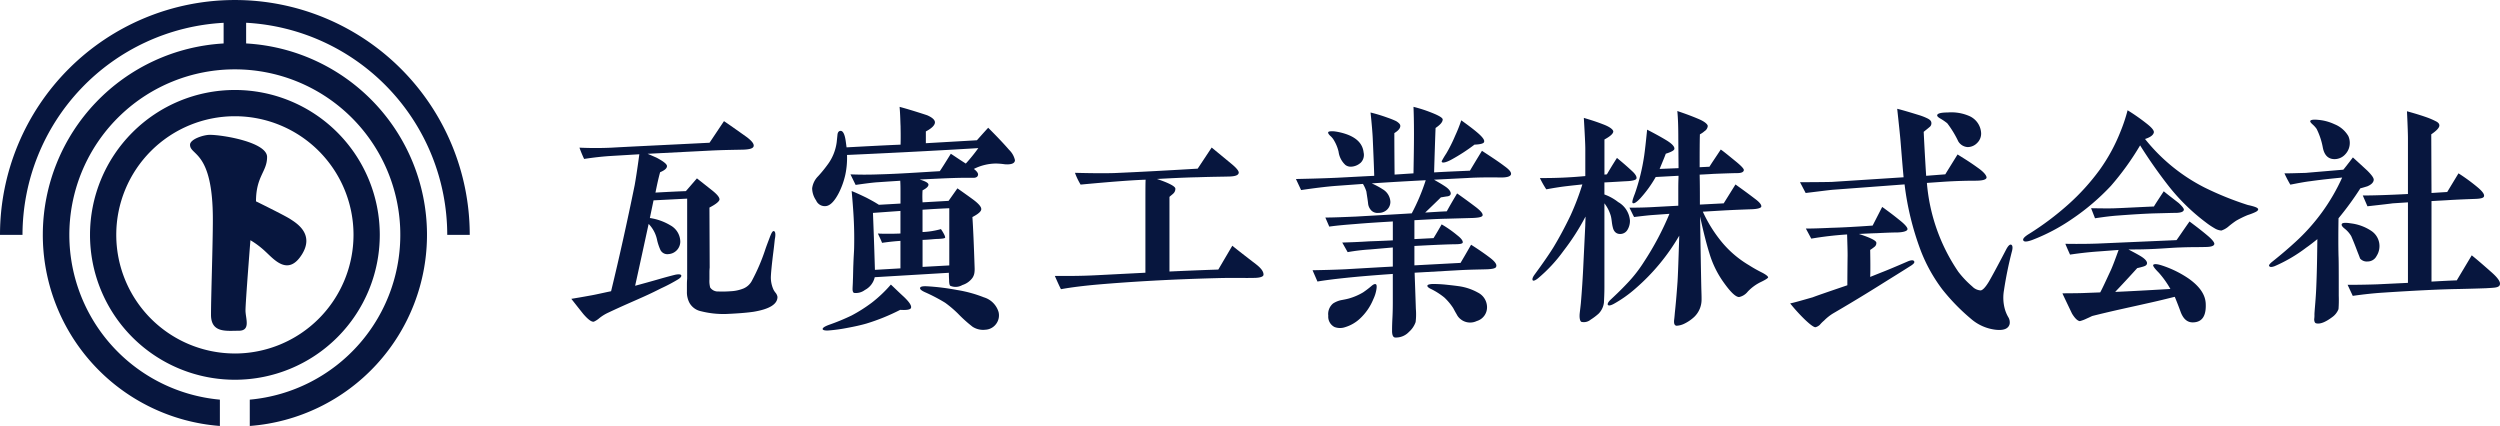 <svg xmlns="http://www.w3.org/2000/svg" width="328.667" height="56.005" viewBox="0 0 328.667 56.005">
  <g id="グループ_657" data-name="グループ 657" transform="translate(-455.587 -1336.286)">
    <g id="グループ_655" data-name="グループ 655" transform="translate(455.587 1336.286)">
      <path id="パス_2378" data-name="パス 2378" d="M501.953,1363.6A19.047,19.047,0,1,0,521,1382.65,19.048,19.048,0,0,0,501.953,1363.6Zm0,34.641a15.595,15.595,0,1,1,15.594-15.594A15.612,15.612,0,0,1,501.953,1398.244Z" transform="translate(-471.072 -1351.77)" fill="#07163E"/>
      <path id="パス_2379" data-name="パス 2379" d="M514.385,1367.166h2.958a30.878,30.878,0,1,0-61.756,0h2.958a27.959,27.959,0,0,1,26.441-27.882V1342a25.2,25.2,0,0,0-.492,50.286v-3.46a21.756,21.756,0,1,1,3.93,0v3.46a25.2,25.2,0,0,0-.479-50.288v-2.72A27.96,27.96,0,0,1,514.385,1367.166Z" transform="translate(-455.587 -1336.286)" fill="#07163E"/>
      <path id="パス_2380" data-name="パス 2380" d="M515.87,1377.21c1.7,0,7.532.971,7.532,2.914s-1.458,2.514-1.458,5.832c0,0,3.806,1.862,4.536,2.348s3.239,1.943,1.457,4.7-3.563.648-4.7-.4a11.274,11.274,0,0,0-2.026-1.541s-.648,8.181-.648,9.233.729,2.67-.89,2.67-3.644.326-3.644-2.1.243-9.15.243-12.552c0-9.07-3-8.341-3-9.8C513.278,1377.775,515.061,1377.21,515.87,1377.21Z" transform="translate(-488.289 -1359.484)" fill="#07163E"/>
    </g>
    <g id="グループ_656" data-name="グループ 656" transform="translate(530.696 1350.331)">
      <path id="パス_2381" data-name="パス 2381" d="M652.963,1398.1q-1.307.194-3.582.291a11.953,11.953,0,0,1-3.323-.355,2.258,2.258,0,0,1-1.549-1.129,3.009,3.009,0,0,1-.323-1.452v-.9c0-.484.032-.742.032-.839v-10.487l-4.42.226-.484,2.323a7.269,7.269,0,0,1,2.71.968,2.48,2.48,0,0,1,1.291,2.162,1.657,1.657,0,0,1-1.549,1.613,1.018,1.018,0,0,1-1.065-.548,7.128,7.128,0,0,1-.419-1.226,4.237,4.237,0,0,0-1.129-2.194c-.387,1.775-.968,4.485-1.775,8.132,1.065-.29,2.13-.581,3.227-.9.452-.129,1.129-.322,2.033-.548.484-.1.774-.065.807.1q.049.194-.387.484a21.587,21.587,0,0,1-2.258,1.194c-.452.226-1.323.677-2.646,1.258-1,.452-2.453,1.065-4.292,1.936a5.686,5.686,0,0,0-1.162.709,2.943,2.943,0,0,1-.742.484c-.291.065-.742-.258-1.387-1-.129-.161-.646-.807-1.581-2,.613-.1,1.549-.258,2.775-.484.548-.1,1.355-.291,2.452-.517q1.6-6.583,3.1-13.939c.1-.549.323-1.9.613-4.066l-3.775.226q-1.6.1-3.485.388c-.258-.549-.452-1.033-.613-1.484q2.13.1,4.259,0c2.872-.162,7.131-.355,12.842-.646.419-.613,1.033-1.548,1.9-2.839.678.451,1.678,1.162,3,2.1.677.516.968.9.9,1.194s-.516.42-1.323.452c-1.033.032-2.517.032-4.421.129l-8.2.419c.548.226.968.42,1.194.516.9.484,1.355.839,1.355,1.1,0,.291-.291.549-.9.806-.226.807-.42,1.71-.613,2.678,1.775-.1,3.13-.161,4-.193l1.452-1.678,2,1.581c.645.516.968.9.968,1.194-.032.258-.452.613-1.323,1.065l.032,7.873c0,.032-.032.258-.032.677v.9a3.281,3.281,0,0,0,.1,1.065,1.237,1.237,0,0,0,1.1.516,13.665,13.665,0,0,0,1.581-.032,5.14,5.14,0,0,0,1.678-.355,2.241,2.241,0,0,0,1.162-1.1,25.193,25.193,0,0,0,1.71-4c.129-.387.323-.9.581-1.581.226-.613.387-.9.548-.871.194.032.259.355.162.936-.032.1-.065.549-.162,1.355q-.387,3.05-.387,3.873a3.865,3.865,0,0,0,.355,1.549,2.256,2.256,0,0,0,.258.387,1.148,1.148,0,0,1,.258.548C656.093,1397.1,655.06,1397.749,652.963,1398.1Z" transform="translate(-628.988 -1371.16)" fill="#07163E"/>
      <path id="パス_2382" data-name="パス 2382" d="M726.234,1376.165a6.585,6.585,0,0,0-2.9.71c.419.323.581.58.548.775q-.048.338-.484.387h-1q-1.307,0-3.485.1l-2.71.129q1.161.339,1.161.677c0,.226-.258.484-.774.742a11.874,11.874,0,0,0,0,1.581l3.42-.194,1.162-1.646q1.307.919,2.033,1.452c.742.549,1.1.968,1.1,1.258q.048.436-1.162,1.065c.1,1.484.194,3.711.29,6.647a3.59,3.59,0,0,1-.032.71,1.6,1.6,0,0,1-.258.645,2.589,2.589,0,0,1-1.323.936,1.74,1.74,0,0,1-1.581.1c-.1-.064-.161-.323-.161-.742-.032-.613-.032-.936-.032-.969l-9.745.581a2.513,2.513,0,0,1-1.29,1.678,1.968,1.968,0,0,1-1.42.387c-.1-.032-.161-.129-.194-.322s.032-.9.032-1.259c.032-.645.032-1.484.065-2.194.032-1.033.1-1.775.1-2.226.032-1.517,0-3-.1-4.517-.032-.517-.1-1.484-.226-2.872q.532.194,1.936.87c.548.291,1.1.581,1.645.936l2.839-.161v-1.484c0-.484,0-1-.032-1.516q-1.549.1-2.9.193c-.613.032-1.613.161-2.968.355l-.678-1.387c.839.032,2.1.064,3.743,0,2.581-.065,5.259-.258,8-.419.291-.42.775-1.194,1.452-2.291.452.29,1.1.742,1.969,1.291a22.858,22.858,0,0,0,1.646-2.033c-3.679.226-9.422.548-17.263.9a10.657,10.657,0,0,1-.226,2.614,10.326,10.326,0,0,1-.839,2.355q-.823,1.6-1.646,1.743a1.24,1.24,0,0,1-1.355-.743,2.865,2.865,0,0,1-.517-1.581,2.728,2.728,0,0,1,.775-1.581,16.578,16.578,0,0,0,1.194-1.452,6.308,6.308,0,0,0,1.258-3.033l.1-.968c.032-.323.162-.484.355-.516.355-.065.613.419.742,1.419l.1.743c2.42-.129,4.776-.259,7.1-.355.032-1.226,0-2.033,0-2.42-.032-.548-.032-1.42-.129-2.549.839.226,2.033.581,3.614,1.1.677.29,1.032.613,1.032.936,0,.355-.387.774-1.194,1.194v1.549l6.712-.387c.29-.322.774-.871,1.484-1.646,1,1,1.936,1.968,2.743,2.9a2.7,2.7,0,0,1,.774,1.355c0,.42-.452.613-1.323.549A9.216,9.216,0,0,0,726.234,1376.165ZM713.65,1395.4a26.9,26.9,0,0,1-4.453,1.807c-.678.194-1.517.387-2.582.581a21.074,21.074,0,0,1-2.355.322c-.484.033-.742-.032-.806-.161-.033-.161.226-.355.839-.581a28.153,28.153,0,0,0,2.968-1.226,19.846,19.846,0,0,0,2.646-1.678,17.4,17.4,0,0,0,2.517-2.387c.419.387.968.936,1.71,1.613.71.678,1.033,1.162.936,1.452C715.005,1395.364,714.521,1395.46,713.65,1395.4Zm.032-5.453v-3.614c-.516.032-1.323.1-2.42.258-.1-.29-.29-.677-.548-1.226.484.033,1,.033,1.581.033.065,0,.516,0,1.387-.033v-2.969l-3.614.259c.065,1.645.161,4.162.258,7.486Zm12.487,7.421a1.866,1.866,0,0,1-1.323.646,2.555,2.555,0,0,1-1.678-.388,18,18,0,0,1-1.936-1.742,14.629,14.629,0,0,0-1.678-1.42,22.883,22.883,0,0,0-2.582-1.355c-.516-.226-.742-.419-.71-.58.032-.194.355-.259.936-.226a30.731,30.731,0,0,1,3.9.484,16.658,16.658,0,0,1,3.549.968,2.873,2.873,0,0,1,1.936,1.936A1.876,1.876,0,0,1,726.17,1397.364Zm-6.066-7.808v-7.518c-.9.032-2.065.1-3.517.194v2.936a10.531,10.531,0,0,0,2.42-.387c.419.613.581,1,.548,1.129-.065.1-.355.129-.9.161-.452,0-1.129.1-2.065.13v3.549Z" transform="translate(-670.412 -1368.711)" fill="#07163E"/>
      <path id="パス_2383" data-name="パス 2383" d="M801.878,1398.211c-1.065.032-2.711-.032-4.873.032-6.26.161-11.455.484-15.617.839-1.807.161-3.42.354-4.84.613-.194-.355-.451-.936-.807-1.743,1.258,0,3.13.032,5.615-.1l6.292-.323v-7.744c0-3.227,0-4.195.032-4.485-1.9.064-4.775.29-8.551.645a8.749,8.749,0,0,1-.742-1.549c2.42.064,4.13.064,5.163.032,3.033-.129,6.679-.323,10.971-.581l1.839-2.775,2.582,2.129c.71.582,1.033,1,.968,1.226-.065.291-.452.42-1.13.452-.936.032-2.356.032-4.259.1-1.71.032-3.517.129-5.356.226,1.646.549,2.452,1,2.42,1.291a.824.824,0,0,1-.258.613c-.161.162-.355.291-.516.452v9.809c1.452-.064,3.582-.162,6.422-.258l1.839-3.13q1.016.823,3.1,2.42c.71.549,1.033,1,1,1.42C803.136,1398.05,802.717,1398.211,801.878,1398.211Z" transform="translate(-712.174 -1375.721)" fill="#07163E"/>
      <path id="パス_2384" data-name="パス 2384" d="M875.869,1378c-1.871-.032-3.323,0-4.356.064l-4.453.226c.484.29.968.549,1.484.9.484.322.742.677.71.968-.032.161-.162.291-.452.323s-.581.1-.839.129c-.419.42-1.129,1.1-2.065,2,1.065-.064,2-.129,2.839-.161.29-.548.742-1.323,1.355-2.355q1.307.92,2.517,1.839c.613.484.872.807.839,1.033s-.484.322-1.29.355l-3.518.1c-1.484.032-2.871.13-4.162.194v2.484l2.517-.129c.419-.677.774-1.291,1.065-1.807a14.829,14.829,0,0,1,2.033,1.419c.548.42.774.743.742.968-.032.161-.387.226-1.032.226-1.646.032-3.421.129-5.324.226v2.549l6.066-.323c.29-.484.742-1.258,1.387-2.388.968.613,1.807,1.194,2.484,1.71s.936.9.807,1.194c-.064.194-.452.29-1.161.322-.872.033-2.13.033-3.84.129l-5.712.323c0,.161.065,1.775.162,4.776a8.363,8.363,0,0,1-.032,1.71,3.051,3.051,0,0,1-.871,1.29,2.329,2.329,0,0,1-1.839.742q-.387-.049-.387-.871c0-.355,0-.613.032-1.387.032-.549.065-1.323.065-2.356v-3.743c-2.291.161-4.324.323-6.163.516-1.549.162-2.807.323-3.743.484l-.645-1.484c1.581-.032,3-.064,4.292-.129,1.775-.1,3.839-.226,6.26-.355V1387.2l-2.969.258a25.692,25.692,0,0,0-2.968.355l-.71-1.259c.936-.032,2.1-.065,3.549-.161.871-.032,1.9-.064,3.1-.129v-2.484c-1.645.1-3.227.193-4.743.322-1.258.1-2.484.194-3.614.355l-.516-1.193c1.162,0,2.517-.065,4.1-.129,1.065-.065,3.485-.194,7.26-.42a26.493,26.493,0,0,0,1.839-4.356c-2.453.129-4.808.259-7.1.42a9.859,9.859,0,0,1,1.452.775,2.019,2.019,0,0,1,1,1.646,1.418,1.418,0,0,1-.645,1.194,1.573,1.573,0,0,1-.9.259,1.17,1.17,0,0,1-.9-.259,1.514,1.514,0,0,1-.484-.968c-.032-.355-.129-.9-.226-1.581a4.385,4.385,0,0,0-.452-1l-3.549.258c-1.291.1-2.807.29-4.582.549l-.678-1.452c1.323-.032,3.066-.064,5.292-.161,1.323-.064,2.969-.161,5-.258-.032-1.13-.1-2.775-.194-4.905-.032-.742-.129-1.9-.29-3.42a20.812,20.812,0,0,1,2.226.677,11.214,11.214,0,0,1,1.129.452c.323.194.516.387.548.548.065.323-.194.677-.774,1.032,0,.452,0,2.259.032,5.453l2.485-.162c.032-1.839.064-3.581.064-5.163,0-1.678-.032-2.871-.064-3.581a18.206,18.206,0,0,1,1.807.549c1.323.484,2,.838,2.033,1.1,0,.355-.323.71-.936,1.129-.032.71-.1,2.646-.194,5.841,1.71-.1,3.292-.161,4.711-.226.291-.484.807-1.355,1.581-2.613,1.129.742,2.129,1.387,2.936,2,.677.484.968.839.871,1.129C877.063,1377.875,876.644,1378,875.869,1378Zm-18.457-1.936a2.007,2.007,0,0,1-1.291.517,1.164,1.164,0,0,1-.71-.226,2.864,2.864,0,0,1-.9-1.742,5.21,5.21,0,0,0-.58-1.452,2.28,2.28,0,0,0-.452-.581c-.291-.258-.387-.452-.323-.548s.323-.129.774-.1a7.891,7.891,0,0,1,1.452.323c1.484.484,2.291,1.291,2.42,2.453A1.447,1.447,0,0,1,857.412,1376.068Zm1.678,17.908a7.2,7.2,0,0,1-1.84,2.646,4.952,4.952,0,0,1-1.9,1.065,2.028,2.028,0,0,1-1.387-.032,1.529,1.529,0,0,1-.807-1.484,1.8,1.8,0,0,1,.645-1.614,3.22,3.22,0,0,1,1-.419c.355-.065.71-.129,1.065-.226a7.766,7.766,0,0,0,1.872-.807,12.479,12.479,0,0,0,1.1-.839c.259-.226.452-.29.581-.226.1.064.129.29.065.677A4.713,4.713,0,0,1,859.09,1393.976Zm11.584,2.743a1.829,1.829,0,0,1-.645-.742c-.161-.258-.29-.516-.452-.807a7.509,7.509,0,0,0-1.162-1.387,9.183,9.183,0,0,0-1.71-1.1c-.355-.161-.548-.323-.516-.452,0-.129.226-.194.645-.226a16.851,16.851,0,0,1,1.9.1c.613.065,1.162.129,1.614.194a7.207,7.207,0,0,1,2.485.839,2.16,2.16,0,0,1,1.194,1.9,1.875,1.875,0,0,1-1.355,1.839A2,2,0,0,1,870.674,1396.719Zm1.71-23.039a23.889,23.889,0,0,1-3.033,1.969c-.645.355-1.1.452-1.226.355a.244.244,0,0,1-.065-.129,11.908,11.908,0,0,1,.613-1.032,19.435,19.435,0,0,0,1.162-2.323,18.748,18.748,0,0,0,.806-2.032c.9.645,1.581,1.161,2,1.517.742.613,1.1,1.065,1,1.322C873.611,1373.519,873.191,1373.648,872.384,1373.68Z" transform="translate(-753.641 -1368.711)" fill="#07163E"/>
      <path id="パス_2385" data-name="パス 2385" d="M933.05,1379.206c-.645.032-1.613.1-2.9.161v1.582a6.452,6.452,0,0,1,1.807,1,3.071,3.071,0,0,1,1.549,2.42,2.25,2.25,0,0,1-.322,1.226,1.1,1.1,0,0,1-.968.549c-.484,0-.839-.291-.968-.9-.129-.484-.129-1-.258-1.484a4.954,4.954,0,0,0-.839-1.646v11c0,.742-.032,1.451-.065,2.065a2.5,2.5,0,0,1-.677,1.42,7.429,7.429,0,0,1-1.065.807,1.393,1.393,0,0,1-1.226.291c-.162-.1-.258-.42-.226-1,.032-.355.1-.839.162-1.452.129-1.484.258-3.356.355-5.582l.226-4.647c0-.323.032-.71.032-1.161a30.087,30.087,0,0,1-2.9,4.517,19.707,19.707,0,0,1-3.324,3.582c-.355.29-.613.387-.71.29-.1-.129-.032-.387.226-.742,1.162-1.581,2-2.807,2.517-3.646q1.162-1.936,2.227-4.162a34.179,34.179,0,0,0,1.549-4.066c-.548.064-1.226.129-2.033.226-.581.065-1.484.194-2.711.42a12.8,12.8,0,0,1-.839-1.484,57.975,57.975,0,0,0,5.97-.258v-3.549c0-.581-.065-1.936-.194-4.1.517.161,1.355.387,2.517.839.872.323,1.323.677,1.355.936q0,.436-1.162,1.065v4.614l.323-.032c.226-.387.645-1.1,1.323-2.162.42.355,1.1.9,2.033,1.775.452.419.613.775.516.968C934.276,1379.045,933.857,1379.174,933.05,1379.206Zm17.65,13.262a5.892,5.892,0,0,0-1.71,1.259,1.979,1.979,0,0,1-1.129.709c-.452,0-1.129-.645-2.065-1.968a12.833,12.833,0,0,1-1.84-3.775c-.355-1.13-.775-2.743-1.226-4.84.033,2.517.129,8.163.162,9.454.032.968.032,1.1.032,1.42a3.148,3.148,0,0,1-.968,2.323,5.285,5.285,0,0,1-1.323.9,2.55,2.55,0,0,1-1,.258c-.258-.032-.355-.258-.323-.709.032-.226.065-.549.1-1,.1-.9.226-2.259.355-4.1.065-1.033.129-3.033.226-6.034a27.34,27.34,0,0,1-5.743,6.938,16.118,16.118,0,0,1-2.872,2.033c-.419.226-.678.258-.774.129-.065-.129.032-.355.323-.645.516-.484,1.291-1.194,2.259-2.227a17.813,17.813,0,0,0,2.161-2.775,38.226,38.226,0,0,0,3.356-6.325l-2.259.162c-.806.065-1.581.162-2.388.258-.129-.225-.323-.645-.613-1.226,1.259,0,2.194-.032,2.84-.065l3.582-.193v-2c0-1.387.032-1.452.032-1.936l-3,.162a15.7,15.7,0,0,1-2,2.775c-.516.548-.871.774-1.032.645-.1-.1,0-.484.291-1.226a26.9,26.9,0,0,0,1.226-5c.1-.677.226-1.839.387-3.42.936.484,1.775.936,2.517,1.387s1.1.839,1.065,1.129c0,.194-.387.42-1.13.646-.161.452-.452,1.13-.807,2l2.485-.1-.032-3.9c0-1.387-.032-2.613-.129-3.613.548.194,1.452.484,2.678,1,.871.355,1.29.71,1.323.968a.888.888,0,0,1-.42.678,2.939,2.939,0,0,1-.613.42c-.032,1-.032,2.452-.032,4.323l1.29-.064c.291-.484.807-1.226,1.484-2.259.258.161.936.71,2,1.581.71.581,1.065.968,1.033,1.13q-.048.386-.871.387c-.355,0-1.387.032-3.13.1-.452.032-1.065.065-1.807.1.032,1.259.032,2.549.032,3.937l3.13-.161,1.549-2.484c.58.42,1.452,1.033,2.581,1.9.613.452.871.807.807,1.033-.065.161-.452.29-1.194.322s-1.968.065-3.743.161l-2.743.162a18.042,18.042,0,0,0,2.581,4.1,13.592,13.592,0,0,0,3.485,2.937,18.621,18.621,0,0,0,1.775,1c.484.259.71.452.742.581C951.7,1391.92,951.378,1392.145,950.7,1392.468Z" transform="translate(-794.333 -1369.429)" fill="#07163E"/>
      <path id="パス_2386" data-name="パス 2386" d="M1014.864,1389.893c-.355.226-1.42.9-3.195,2-1.387.871-3.743,2.356-7.067,4.292a6.247,6.247,0,0,0-1.226.968,4.4,4.4,0,0,0-.548.548,1.331,1.331,0,0,1-.581.323q-.339,0-1.452-1.065a23.371,23.371,0,0,1-1.871-2.065c.742-.161,1.71-.451,2.968-.807.484-.193,2-.71,4.55-1.581,0-.1,0-1.387.032-3.937,0-.677-.032-1.613-.065-2.743a45.222,45.222,0,0,0-4.711.549l-.71-1.323c.807,0,1.936-.033,3.356-.1q1.985-.049,5.421-.291l1.258-2.453c.484.355,1.258.9,2.291,1.743.742.581,1.065,1,1.033,1.194-.032.226-.484.387-1.29.419q-.871,0-2.807.1c-.226,0-1,.032-2.291.1,1.516.484,2.258.871,2.291,1.129a.615.615,0,0,1-.226.549,6.689,6.689,0,0,1-.581.419c.032,1.775.032,2.968,0,3.549l1.452-.581c.677-.258,1.839-.742,3.549-1.484q.63-.242.774,0C1015.316,1389.506,1015.187,1389.668,1014.864,1389.893Zm12.165,3.292a5.649,5.649,0,0,0,.1,2.387,4.567,4.567,0,0,0,.452,1.1,1.3,1.3,0,0,1,.194.936c-.162.613-.774.871-1.872.742a6,6,0,0,1-3.195-1.42,26.617,26.617,0,0,1-3.775-3.872,20.891,20.891,0,0,1-2.839-5.1,37.375,37.375,0,0,1-2.13-8.712l-9.487.71c-.677.065-1.871.226-3.517.419l-.742-1.419c2.549,0,3.9-.033,4.13-.033l9.487-.613c-.1-1.065-.226-2.582-.387-4.582-.065-.839-.226-2.323-.452-4.421.678.162,1.646.452,2.9.839a7.824,7.824,0,0,1,1.065.419c.323.162.484.323.517.516a.623.623,0,0,1-.258.646c-.259.225-.516.419-.742.613.065,1.322.161,3.227.323,5.776l2.517-.194c.29-.484.839-1.355,1.614-2.614.548.355,1.484.9,2.646,1.743.839.58,1.194,1.065,1.162,1.322-.065.259-.549.388-1.484.388-1.1,0-2.452.032-4.034.129l-2.323.161a24.243,24.243,0,0,0,4.13,11.681,12.672,12.672,0,0,0,1.839,1.936,1.668,1.668,0,0,0,1.1.517c.259-.033.613-.388,1.065-1.13.323-.548,1.1-1.968,2.291-4.259.258-.484.484-.71.677-.613q.242.146.1.774A50.8,50.8,0,0,0,1027.029,1393.185Zm-3-20.651a1.706,1.706,0,0,1-.516,1.258,1.738,1.738,0,0,1-1.259.548,1.551,1.551,0,0,1-1.226-.742,13.3,13.3,0,0,0-1.452-2.388,7.457,7.457,0,0,0-.839-.581q-.532-.29-.484-.484c.032-.225.484-.354,1.388-.354a5.9,5.9,0,0,1,2.872.484,2.595,2.595,0,0,1,1.517,2.259Z" transform="translate(-838.685 -1369.049)" fill="#07163E"/>
      <path id="パス_2387" data-name="パス 2387" d="M1100.094,1383.177a8.126,8.126,0,0,1-.935.355,13.4,13.4,0,0,0-1.517.742,12.634,12.634,0,0,0-1.1.839,2.78,2.78,0,0,1-.839.452,2.006,2.006,0,0,1-.936-.323,9.424,9.424,0,0,1-1.1-.742,26.4,26.4,0,0,1-4.84-4.711,63.314,63.314,0,0,1-3.808-5.421,35.85,35.85,0,0,1-3.839,5.324,29.849,29.849,0,0,1-5.066,4.324,25.028,25.028,0,0,1-5.324,2.807c-.645.226-1.032.258-1.13.032-.1-.194.162-.484.742-.839a37.777,37.777,0,0,0,5.163-3.872,29.217,29.217,0,0,0,4.13-4.55,23.286,23.286,0,0,0,2.743-5.033,22.016,22.016,0,0,0,.936-2.807,26.17,26.17,0,0,1,2.452,1.71c.71.549,1.032.936,1,1.194q-.1.533-1.161.871a23.73,23.73,0,0,0,7.841,6.389,41,41,0,0,0,5.679,2.291,8.6,8.6,0,0,1,.871.226c.291.1.452.194.484.322C1100.546,1382.919,1100.385,1383.048,1100.094,1383.177Zm-6.518,4.55c-.742.032-1.872,0-3.356.065-1.259.032-3.259.258-6,.258h-.742c.355.193.871.452,1.484.807s.936.678.968.968c0,.226-.129.355-.419.452a8.731,8.731,0,0,1-.871.226c-.613.678-1.581,1.743-2.9,3.13q2.371-.1,7.26-.387a12.411,12.411,0,0,0-1.516-2.13c-.548-.548-.807-.9-.742-1.032.129-.161.548-.129,1.226.1a13.8,13.8,0,0,1,3.452,1.71c1.452,1.033,2.194,2.13,2.226,3.324q.1,2.372-1.646,2.42-1.113.048-1.646-1.355c-.162-.452-.419-1.129-.775-2-.226.032-1.484.387-3.839.9-1.969.452-4.324.936-7,1.613-.1.032-.322.161-.71.323a4.681,4.681,0,0,1-.936.355c-.29-.033-.645-.355-1.033-1-.355-.742-.775-1.614-1.258-2.646.742-.032,1.839,0,3.227-.065l1.743-.065c.29-.516.742-1.516,1.419-2.968.258-.581.581-1.452,1-2.614l-2.582.194c-1.452.1-2.711.258-3.807.419-.032-.1-.258-.548-.613-1.42,2,.032,3.42,0,4.259-.032l10.357-.452c.226-.291.775-1.129,1.71-2.452.549.419,1.355,1,2.42,1.9.613.516.872.9.839,1.065C1094.738,1387.6,1094.318,1387.727,1093.577,1387.727Zm-3.743-4.485c-.516,0-1.452.032-2.807.064-1.194.032-2.84.129-5,.291-.871.064-1.872.193-2.936.355l-.516-1.323c1.71.032,2.84.032,3.324,0,1.033-.033,2.678-.129,4.937-.226.226-.387.678-1.065,1.291-2,.419.354,1.1.871,1.969,1.548q.677.63.677.872C1090.737,1383.08,1090.447,1383.209,1089.833,1383.242Z" transform="translate(-878.774 -1369.302)" fill="#07163E"/>
      <path id="パス_2388" data-name="パス 2388" d="M1157.17,1379.926c-.226.065-.516.162-.9.258a40.425,40.425,0,0,1-2.872,3.937q-.048,2.952,0,4.937c.032.548.032,2.323.032,5.259a15.743,15.743,0,0,1-.032,1.743,2.325,2.325,0,0,1-.839,1.065c-.9.677-1.613.936-2.1.807-.162-.032-.258-.226-.258-.549a3.355,3.355,0,0,0,.032-.645c.032-.743.193-2.065.258-4,.1-2.517.1-4.485.129-5.873-.484.387-.968.774-1.484,1.13a19.814,19.814,0,0,1-4.13,2.42c-.355.129-.613.161-.71,0q-.146-.146.387-.581c1.259-1,2.259-1.872,3.033-2.582a25.8,25.8,0,0,0,6.163-8.486c-.936.1-2.356.226-4.2.484-.58.065-1.452.226-2.614.452a14.906,14.906,0,0,1-.774-1.484c.71,0,1.646-.032,2.84-.064.258-.032,1.9-.162,4.9-.42.032-.032.452-.548,1.258-1.613.42.387,1.065.968,1.9,1.742.548.549.839.936.839,1.194Q1157.993,1379.587,1157.17,1379.926Zm-2.291-5.711a2.153,2.153,0,0,1-.581,1.484,1.89,1.89,0,0,1-1.42.646q-1.258,0-1.549-1.549a9.166,9.166,0,0,0-.806-2.421,3.286,3.286,0,0,0-.484-.548c-.258-.226-.387-.387-.355-.484.032-.162.387-.226,1.033-.162a6.336,6.336,0,0,1,2.162.581,3.687,3.687,0,0,1,1.807,1.549A2.167,2.167,0,0,1,1154.879,1374.214Zm3.517,14.875a1.3,1.3,0,0,1-1.162.71,1.161,1.161,0,0,1-1-.387s-.1-.291-.323-.839c-.161-.42-.419-1.13-.839-2.1a3.556,3.556,0,0,0-.839-.968c-.291-.226-.452-.419-.419-.58.032-.226.451-.258,1.258-.129a6.153,6.153,0,0,1,2.614.968,2.4,2.4,0,0,1,.71,3.324Zm15.649,4.13c-.161.032-.613.065-1.291.1-.839.032-2,.065-3.517.1q-3.484.049-10.067.484c-1,.065-2.324.194-3.9.419l-.677-1.452c1.613,0,2.9-.032,3.9-.065l4.033-.193v-10.584l-2,.129c-.194.032-1.291.161-3.324.387l-.613-1.419c1.452,0,3.452-.065,5.937-.194V1373.6c0-.419-.032-1.581-.129-3.549.549.162,1.42.387,2.614.807a9.431,9.431,0,0,1,1.129.484c.355.161.516.355.516.581q0,.435-1.065,1.162l.032,7.711,2.065-.129,1.484-2.453a24.549,24.549,0,0,1,2.517,1.84c.613.516.9.9.839,1.162-.032.226-.387.322-1.065.355-.743.032-1.936.065-3.582.162-.42.032-1.162.065-2.259.129v10.584c1.194-.064,2.323-.129,3.323-.161l1.968-3.292c.646.517,1.549,1.291,2.743,2.356.677.613,1,1.1.968,1.387Q1174.626,1393.123,1174.045,1393.219Z" transform="translate(-921.07 -1369.471)" fill="#07163E"/>
    </g>
  </g>
</svg>
